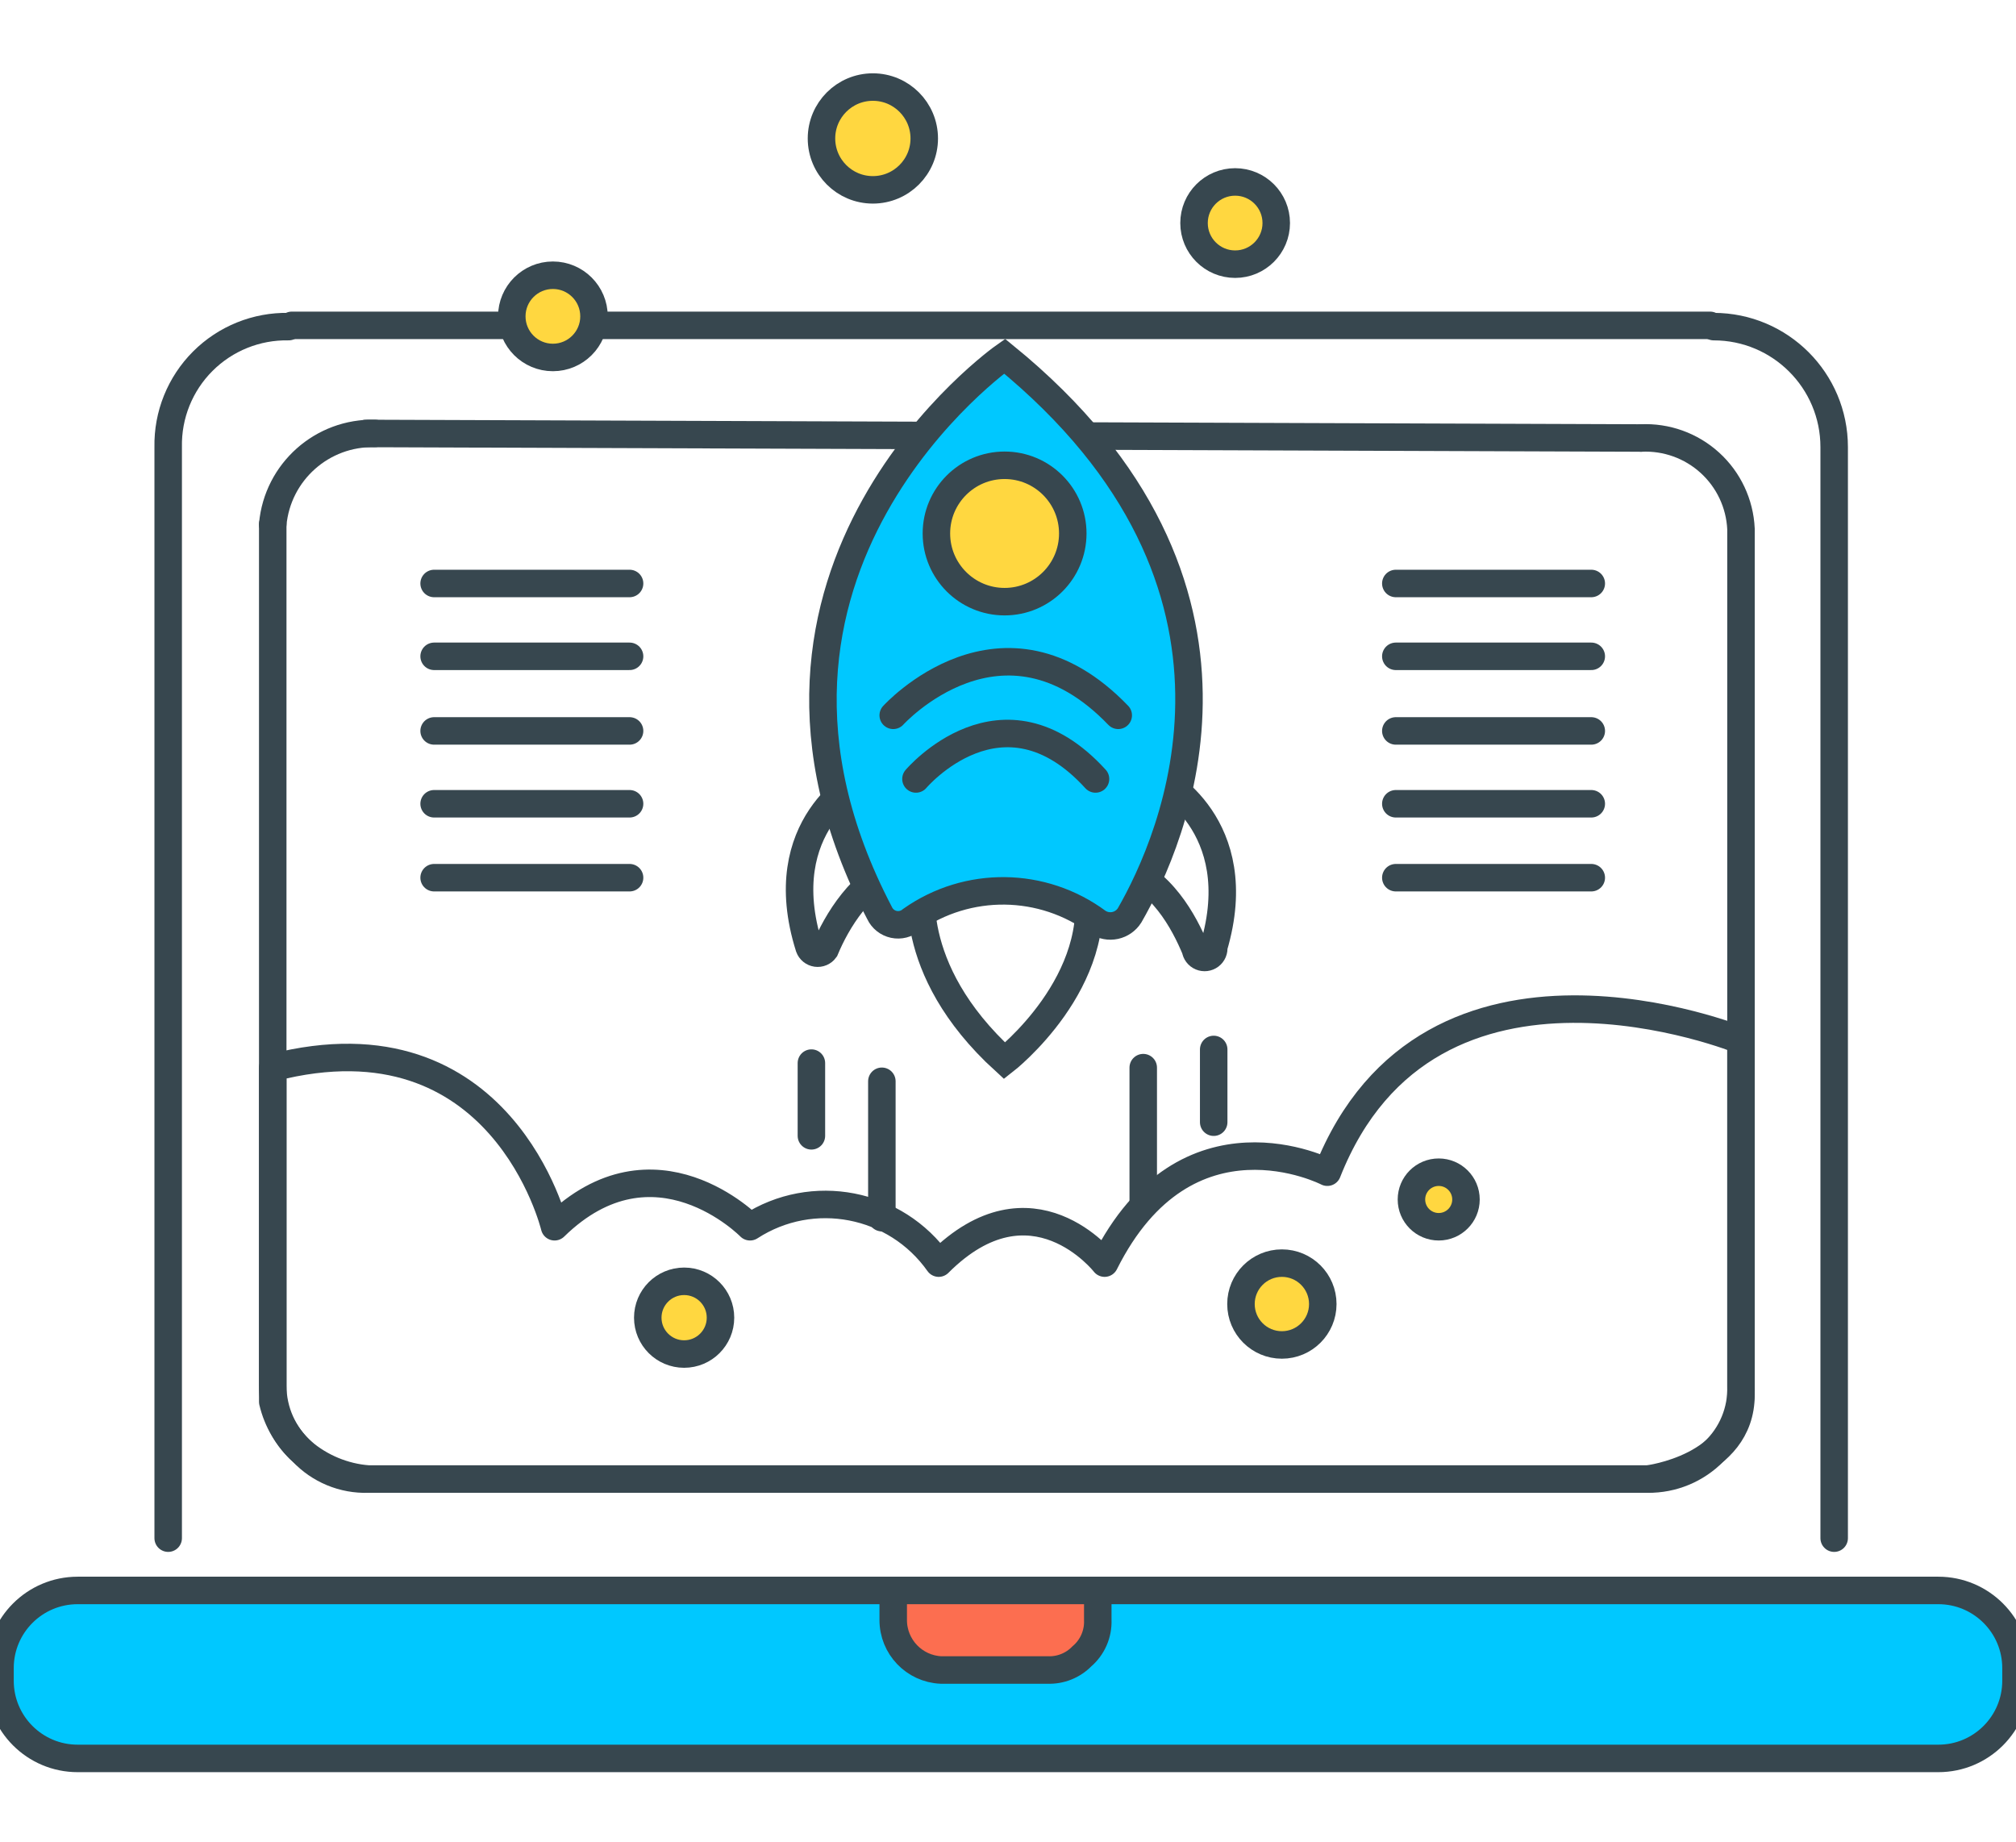 <?xml version="1.0" encoding="UTF-8"?> <svg xmlns="http://www.w3.org/2000/svg" width="220" height="201" viewBox="0 0 220 201" fill="none"><g clip-path="url(#clip0)"><path d="M179.076 47.793C181.839 47.658 184.543 48.629 186.59 50.49C188.638 52.351 189.86 54.95 189.989 57.714V151.221C190.08 153.935 188.995 156.557 187.013 158.413C185.121 160.344 182.523 161.419 179.82 161.39H40.181C37.466 161.48 34.845 160.395 32.988 158.413C30.941 156.582 29.768 153.967 29.763 151.221V57.218" stroke="#37474F" stroke-width="3" stroke-linecap="round"></path><path d="M39.932 47.297L179.075 47.793" stroke="#37474F" stroke-width="3" stroke-linecap="round"></path><path d="M187.012 35.64C194.272 35.64 200.158 41.525 200.158 48.785V167.838" stroke="#37474F" stroke-width="3" stroke-linecap="round"></path><path d="M31.499 35.64C27.992 35.572 24.609 36.935 22.129 39.415C19.648 41.895 18.285 45.279 18.354 48.785V167.838" stroke="#37474F" stroke-width="3" stroke-linecap="round"></path><path d="M31.844 35.501H186.613" stroke="#37474F" stroke-width="3" stroke-linecap="round" stroke-linejoin="round"></path><path d="M211.526 173.543H8.474C3.794 173.543 0 177.337 0 182.017V183.398C0 188.078 3.794 191.872 8.474 191.872H211.526C216.206 191.872 220 188.078 220 183.398V182.017C220 177.337 216.206 173.543 211.526 173.543Z" fill="#00C8FF" stroke="#37474F" stroke-width="3" stroke-linecap="round"></path><path fill-rule="evenodd" clip-rule="evenodd" d="M114.34 182.224H102.683C99.766 182.091 97.471 179.687 97.474 176.767V173.543H119.797V176.767C119.856 178.286 119.217 179.749 118.06 180.736C117.085 181.733 115.734 182.273 114.34 182.224Z" fill="#FC6E50" stroke="#37474F" stroke-width="3" stroke-linecap="round"></path><path d="M29.763 57.218C30.285 51.485 35.17 47.143 40.925 47.297" stroke="#37474F" stroke-width="3" stroke-linecap="round"></path><path fill-rule="evenodd" clip-rule="evenodd" d="M100.699 95.91C100.699 95.91 98.467 105.584 109.628 115.753C109.628 115.753 120.79 107.072 118.557 95.91H100.699Z" stroke="#37474F" stroke-width="3"></path><path fill-rule="evenodd" clip-rule="evenodd" d="M94.003 84.997C94.003 84.997 84.082 89.958 88.298 103.351C88.422 103.697 88.728 103.946 89.091 103.998C89.455 104.05 89.818 103.897 90.034 103.599C91.274 100.623 94.003 95.91 98.467 94.422L94.003 84.997Z" stroke="#37474F" stroke-width="3"></path><path fill-rule="evenodd" clip-rule="evenodd" d="M126.494 84.997C126.494 84.997 136.415 89.958 132.447 103.351C132.491 103.706 132.343 104.057 132.058 104.273C131.773 104.488 131.395 104.535 131.066 104.397C130.737 104.258 130.507 103.954 130.462 103.599C129.222 100.623 126.742 95.91 122.03 94.422L126.494 84.997Z" stroke="#37474F" stroke-width="3"></path><path fill-rule="evenodd" clip-rule="evenodd" d="M109.628 38.864C109.628 38.864 76.392 62.179 95.987 99.631C96.283 100.261 96.857 100.717 97.538 100.863C98.22 101.009 98.93 100.828 99.459 100.375C105.582 96.062 113.781 96.162 119.797 100.623C120.354 100.993 121.036 101.123 121.69 100.983C122.344 100.843 122.913 100.445 123.27 99.879C127.982 91.694 140.383 63.915 109.628 38.864Z" fill="#00C8FF" stroke="#37474F" stroke-width="3"></path><path d="M109.628 65.651C113.738 65.651 117.069 62.32 117.069 58.21C117.069 54.101 113.738 50.77 109.628 50.77C105.519 50.77 102.187 54.101 102.187 58.21C102.187 62.32 105.519 65.651 109.628 65.651Z" fill="#FFD740" stroke="#37474F" stroke-width="3"></path><path d="M97.475 78.053C97.475 78.053 109.38 64.907 122.03 78.053" stroke="#37474F" stroke-width="3" stroke-linecap="round" stroke-linejoin="round"></path><path d="M99.956 84.997C99.956 84.997 109.381 73.836 119.55 84.997" stroke="#37474F" stroke-width="3" stroke-linecap="round" stroke-linejoin="round"></path><path fill-rule="evenodd" clip-rule="evenodd" d="M189.989 113.52C189.989 113.52 156.009 99.631 144.848 127.906C144.848 127.906 129.471 119.969 120.542 137.827C120.542 137.827 112.605 127.658 102.436 137.827C97.751 131.194 88.664 129.442 81.849 133.859C81.849 133.859 71.432 123.193 60.519 133.859C60.519 133.859 54.814 110.048 29.764 116.497V152.957C30.261 155.06 31.385 156.963 32.988 158.413C35.013 160.137 37.53 161.178 40.181 161.39H179.82C179.82 161.39 189.989 160.149 189.989 152.213V113.52Z" stroke="#37474F" stroke-width="3" stroke-linecap="round" stroke-linejoin="round"></path><path d="M88.546 116.001V123.937" stroke="#37474F" stroke-width="3" stroke-linecap="round" stroke-linejoin="round"></path><path d="M96.235 117.985V132.867" stroke="#37474F" stroke-width="3" stroke-linecap="round" stroke-linejoin="round"></path><path d="M68.704 63.667H47.374" stroke="#37474F" stroke-width="3" stroke-linecap="round" stroke-linejoin="round"></path><path d="M68.704 71.615H47.374" stroke="#37474F" stroke-width="3" stroke-linecap="round" stroke-linejoin="round"></path><path d="M68.704 79.756H47.374" stroke="#37474F" stroke-width="3" stroke-linecap="round" stroke-linejoin="round"></path><path d="M68.704 87.704H47.374" stroke="#37474F" stroke-width="3" stroke-linecap="round" stroke-linejoin="round"></path><path d="M68.704 95.77H47.374" stroke="#37474F" stroke-width="3" stroke-linecap="round" stroke-linejoin="round"></path><path d="M173.652 63.667H152.321" stroke="#37474F" stroke-width="3" stroke-linecap="round" stroke-linejoin="round"></path><path d="M173.652 71.615H152.321" stroke="#37474F" stroke-width="3" stroke-linecap="round" stroke-linejoin="round"></path><path d="M173.652 79.756H152.321" stroke="#37474F" stroke-width="3" stroke-linecap="round" stroke-linejoin="round"></path><path d="M173.652 87.704H152.321" stroke="#37474F" stroke-width="3" stroke-linecap="round" stroke-linejoin="round"></path><path d="M173.652 95.77H152.321" stroke="#37474F" stroke-width="3" stroke-linecap="round" stroke-linejoin="round"></path><path d="M74.657 147.748C76.849 147.748 78.625 145.971 78.625 143.78C78.625 141.588 76.849 139.811 74.657 139.811C72.465 139.811 70.689 141.588 70.689 143.78C70.689 145.971 72.465 147.748 74.657 147.748Z" fill="#FFD740" stroke="#37474F" stroke-width="3" stroke-linecap="round" stroke-linejoin="round"></path><path d="M139.888 146.756C142.353 146.756 144.352 144.757 144.352 142.292C144.352 139.826 142.353 137.827 139.888 137.827C137.422 137.827 135.423 139.826 135.423 142.292C135.423 144.757 137.422 146.756 139.888 146.756Z" fill="#FFD740" stroke="#37474F" stroke-width="3" stroke-linecap="round" stroke-linejoin="round"></path><path d="M157.002 133.859C158.646 133.859 159.978 132.526 159.978 130.882C159.978 129.239 158.646 127.906 157.002 127.906C155.358 127.906 154.026 129.239 154.026 130.882C154.026 132.526 155.358 133.859 157.002 133.859Z" fill="#FFD740" stroke="#37474F" stroke-width="3" stroke-linecap="round" stroke-linejoin="round"></path><path d="M60.336 39.005C57.858 39.005 55.85 36.996 55.85 34.518C55.85 32.041 57.858 30.032 60.336 30.032C62.813 30.032 64.822 32.041 64.822 34.518C64.822 36.996 62.813 39.005 60.336 39.005Z" fill="#FFD740" stroke="#37474F" stroke-width="3" stroke-linecap="round" stroke-linejoin="round"></path><path d="M95.253 20.715C92.156 20.715 89.646 18.204 89.646 15.108C89.646 12.011 92.156 9.5 95.253 9.5C98.35 9.5 100.861 12.011 100.861 15.108C100.861 18.204 98.35 20.715 95.253 20.715Z" fill="#FFD740" stroke="#37474F" stroke-width="3" stroke-linecap="round" stroke-linejoin="round"></path><path d="M134.787 28.825C132.309 28.825 130.301 26.816 130.301 24.338C130.301 21.861 132.309 19.852 134.787 19.852C137.264 19.852 139.273 21.861 139.273 24.338C139.273 26.816 137.264 28.825 134.787 28.825Z" fill="#FFD740" stroke="#37474F" stroke-width="3" stroke-linecap="round" stroke-linejoin="round"></path><path d="M132.447 114.512V122.449" stroke="#37474F" stroke-width="3" stroke-linecap="round" stroke-linejoin="round"></path><path d="M124.758 116.497V131.378" stroke="#37474F" stroke-width="3" stroke-linecap="round" stroke-linejoin="round"></path></g><defs><clipPath id="clip0"><rect width="220" height="200" fill="white" transform="translate(0 0.5)"></rect></clipPath></defs></svg> 
